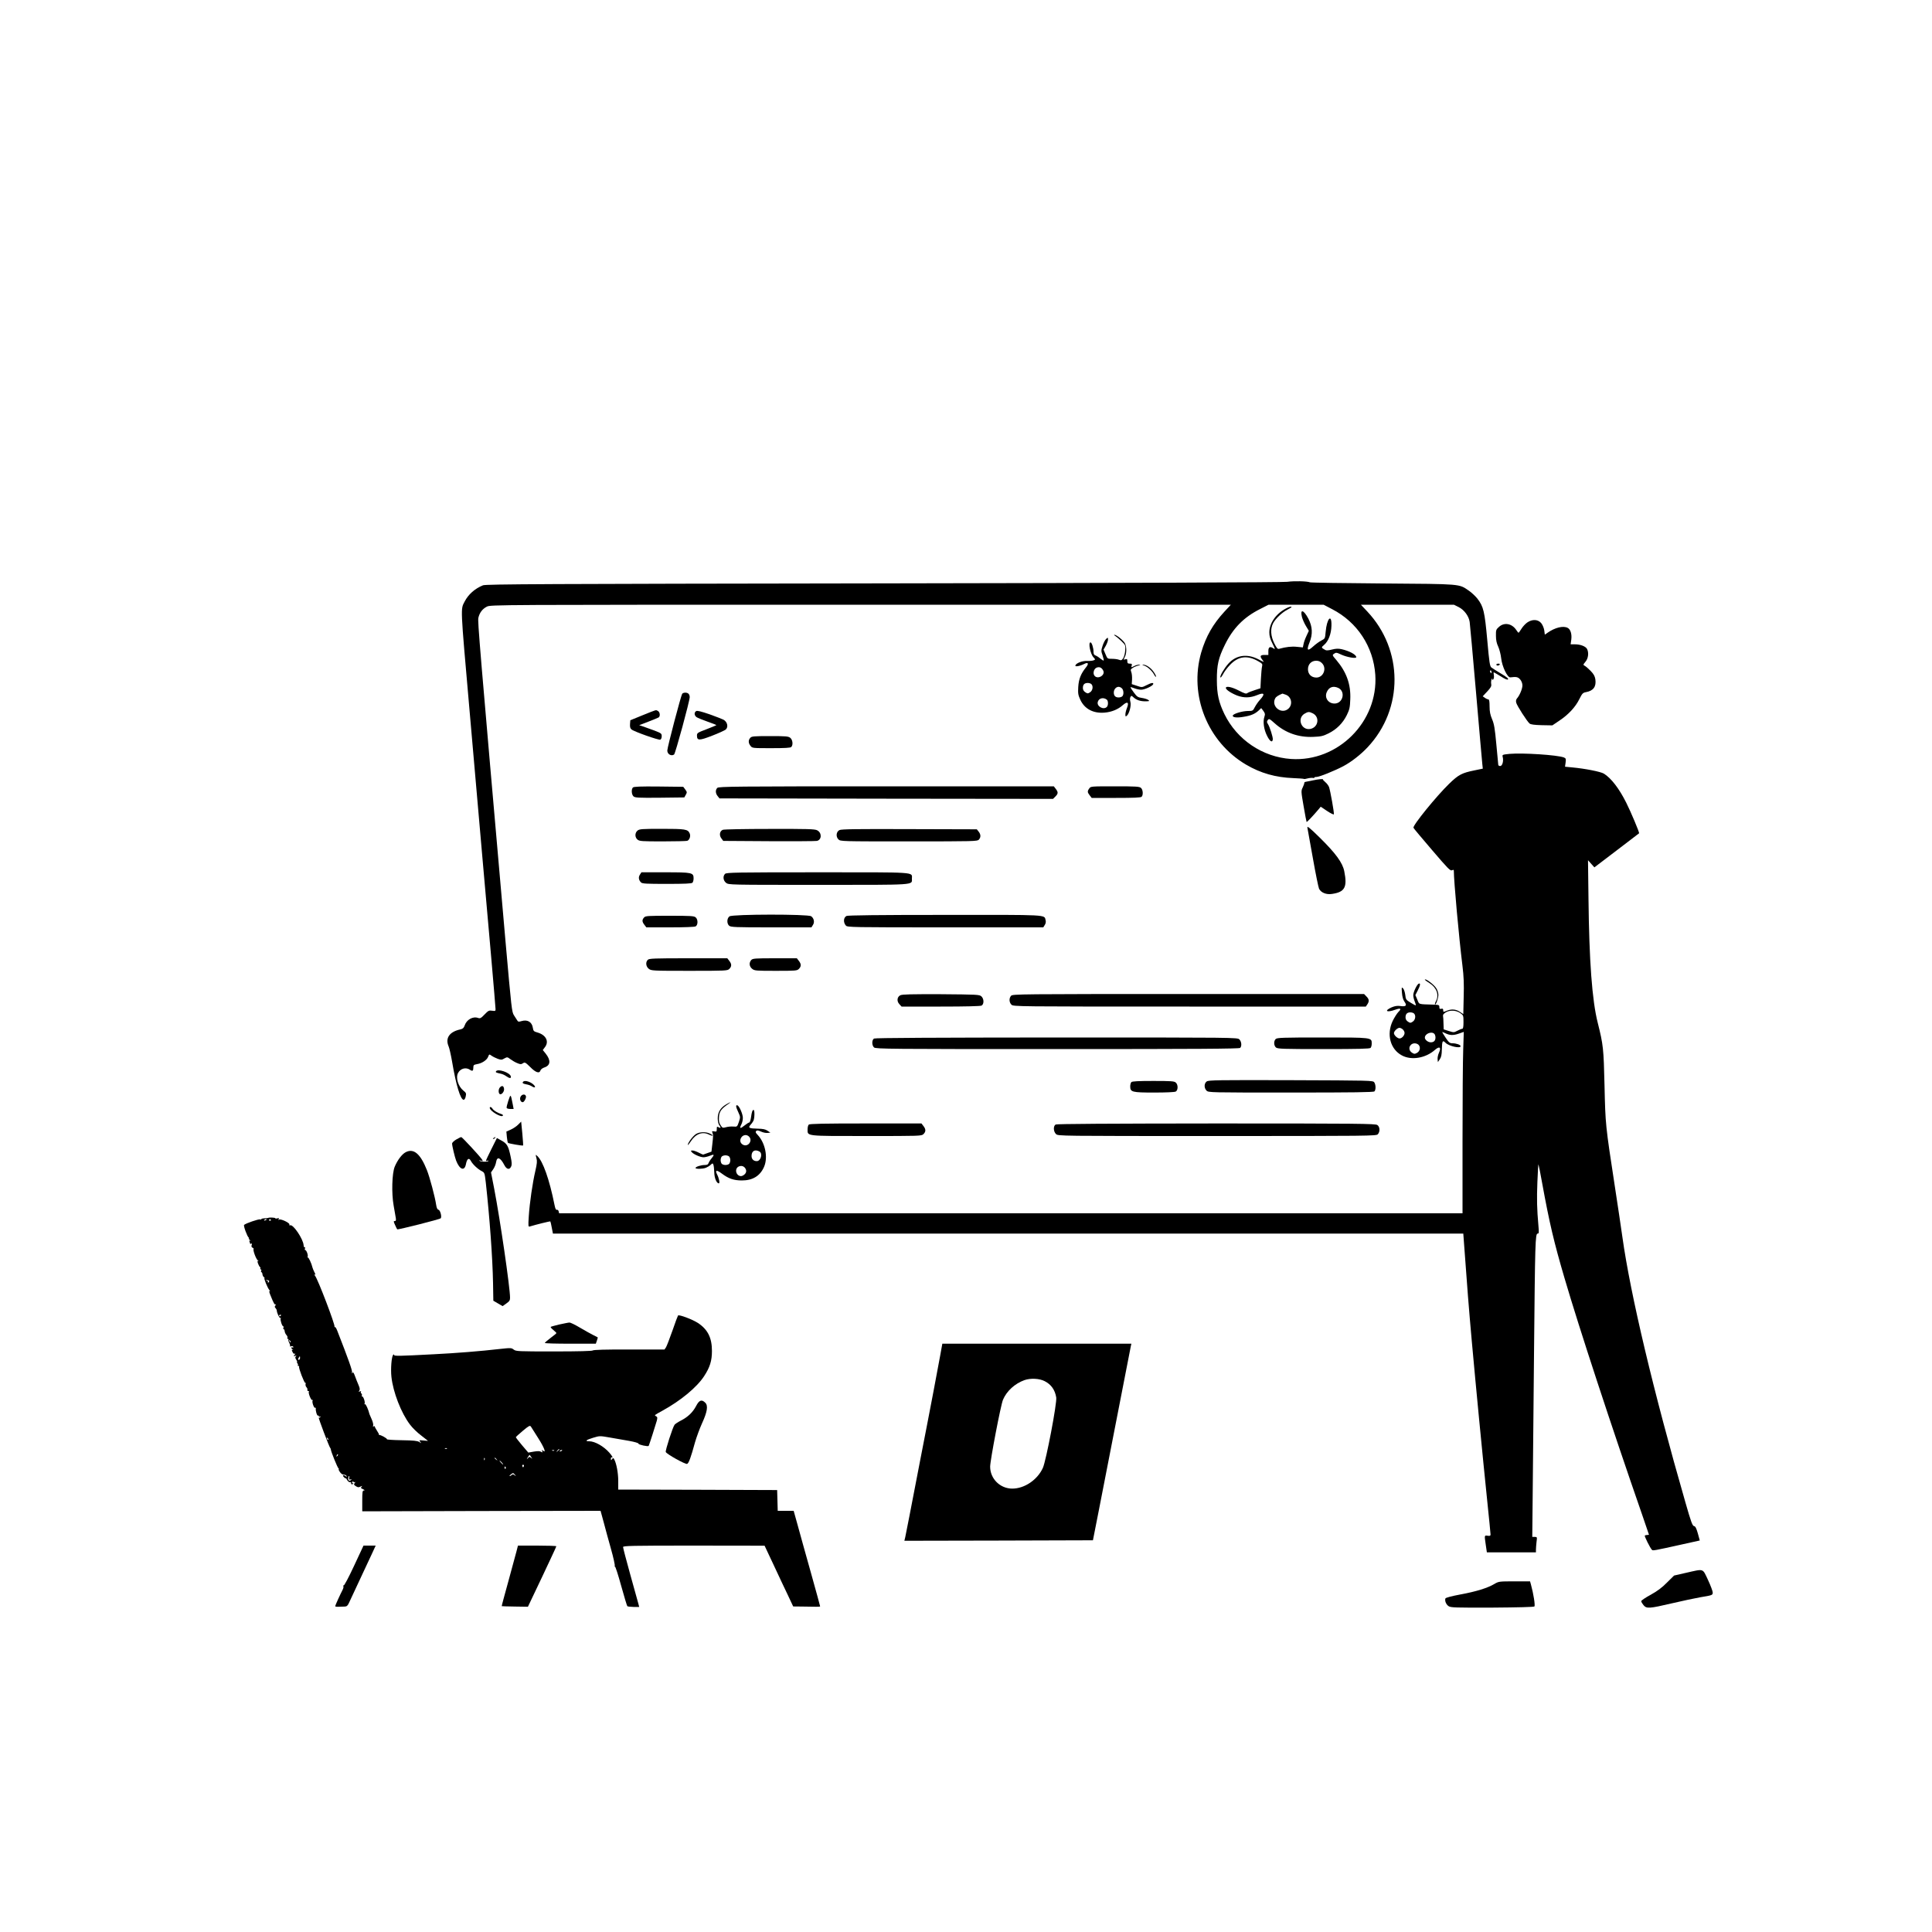 <?xml version="1.0" standalone="no"?>
<!DOCTYPE svg PUBLIC "-//W3C//DTD SVG 20010904//EN"
 "http://www.w3.org/TR/2001/REC-SVG-20010904/DTD/svg10.dtd">
<svg version="1.0" xmlns="http://www.w3.org/2000/svg"
 width="2000pt" height="2000pt" viewBox="0 0 2000 2000"
 preserveAspectRatio="xMidYMid meet">

<g transform="translate(0,2000) scale(0.1,-0.1)"
fill="#000000" stroke="none">
<path d="M13325 13977 c-44 -6 -1625 -12 -4180 -16 -3513 -5 -4115 -8 -4145
-20 -84 -34 -152 -94 -190 -168 -43 -83 -45 -36 49 -1108 45 -515 85 -966 135
-1545 25 -283 66 -747 91 -1031 25 -284 45 -526 45 -537 0 -18 -4 -20 -35 -15
-32 5 -40 2 -79 -39 -36 -38 -46 -43 -66 -36 -54 20 -120 -17 -140 -78 -9 -25
-18 -34 -43 -40 -114 -24 -160 -90 -123 -176 8 -18 24 -89 36 -158 41 -244 87
-395 120 -395 8 0 17 14 21 35 7 31 4 38 -23 59 -55 44 -83 135 -56 184 25 47
82 62 124 32 26 -17 34 -11 34 25 0 24 5 28 37 34 52 8 103 42 116 76 11 28
11 29 36 11 14 -10 43 -24 64 -32 34 -12 42 -12 68 4 30 16 31 16 63 -8 18
-13 49 -32 70 -40 33 -14 41 -14 59 -2 20 13 25 11 76 -39 57 -58 95 -70 106
-35 3 11 22 25 41 31 63 21 68 73 13 143 l-30 37 20 27 c48 59 15 128 -73 154
-40 11 -45 16 -50 49 -9 60 -55 88 -116 70 -29 -9 -37 -8 -45 6 -5 9 -21 33
-34 53 -23 34 -26 68 -88 766 -272 3103 -289 3311 -281 3349 12 53 42 93 88
116 39 20 74 20 3871 20 l3831 0 -66 -71 c-120 -130 -192 -257 -241 -423 -128
-444 65 -927 465 -1162 150 -88 305 -132 489 -139 57 -2 105 -6 108 -8 2 -3
20 -1 40 5 20 5 44 7 54 5 11 -3 17 -2 14 2 -2 5 8 8 23 8 30 0 188 64 279
112 84 45 181 121 251 196 373 398 370 1008 -5 1406 l-65 69 481 0 482 0 50
-25 c57 -29 104 -93 113 -153 3 -20 33 -350 66 -732 33 -382 62 -716 65 -741
l5 -46 -87 -18 c-129 -26 -165 -45 -260 -137 -135 -131 -380 -433 -371 -457 1
-5 88 -109 192 -230 165 -193 190 -219 207 -210 15 7 19 6 19 -6 0 -106 53
-691 89 -980 14 -114 17 -192 13 -326 l-4 -177 -36 24 c-40 27 -87 31 -137 10
-33 -14 -35 -14 -35 6 0 15 -5 19 -20 15 -16 -4 -20 0 -20 18 0 21 -5 23 -57
25 -168 5 -149 0 -171 52 l-20 47 24 47 c27 52 31 78 12 72 -19 -6 -58 -88
-58 -120 0 -16 7 -45 15 -65 8 -20 14 -38 11 -40 -2 -2 -26 10 -53 27 -48 30
-51 34 -56 83 -4 28 -14 58 -23 66 -15 15 -16 11 -11 -46 3 -42 12 -72 27 -94
28 -39 14 -52 -46 -43 -30 4 -54 0 -88 -14 -81 -36 -52 -57 36 -25 58 21 70
12 33 -24 -15 -16 -41 -57 -58 -92 -66 -139 -25 -293 96 -357 99 -53 245 -28
342 58 47 41 67 27 41 -30 -10 -21 -16 -52 -14 -68 l3 -29 20 30 c15 22 20 47
21 101 2 89 8 100 38 69 35 -35 156 -62 156 -35 0 14 -44 30 -84 30 -27 0 -37
7 -69 55 -20 30 -37 58 -37 60 0 3 12 -1 28 -9 49 -25 85 -26 141 -7 l54 19
-6 -187 c-4 -102 -7 -525 -7 -938 l0 -753 -4676 0 -4676 0 -5 21 c-3 11 -11
18 -19 15 -9 -3 -16 12 -24 52 -52 261 -120 453 -178 505 -19 18 -19 17 -9
-22 9 -32 6 -56 -11 -132 -29 -123 -59 -329 -68 -469 -7 -107 -6 -112 12 -106
62 19 208 55 211 52 2 -2 9 -31 15 -65 l12 -61 4712 0 4712 0 6 -82 c34 -470
52 -700 82 -1033 41 -456 110 -1170 159 -1645 19 -184 35 -343 35 -354 0 -15
-6 -17 -30 -14 -35 5 -34 7 -19 -97 l11 -75 254 0 254 0 0 28 c0 15 3 51 6 79
7 52 6 53 -19 53 l-25 0 4 402 c2 222 9 891 14 1488 11 1168 13 1250 38 1250
13 0 14 12 8 78 -16 182 -18 278 -11 455 4 103 9 186 11 184 2 -2 20 -91 39
-198 74 -406 121 -607 232 -984 147 -502 488 -1541 802 -2444 39 -112 71 -206
71 -208 0 -1 -8 -3 -18 -3 -10 0 -21 -3 -25 -6 -6 -6 55 -129 74 -148 9 -10
22 -8 310 56 l185 41 -20 73 c-16 55 -25 74 -40 76 -16 3 -31 44 -88 243 -331
1148 -570 2154 -653 2749 -14 100 -50 341 -80 536 -95 619 -96 629 -105 1030
-9 387 -13 423 -70 651 -59 232 -89 643 -96 1284 l-5 400 33 -37 33 -37 230
175 c127 97 231 177 233 178 5 6 -86 223 -133 316 -74 148 -156 254 -231 301
-34 21 -198 53 -330 65 l-73 7 6 43 c5 39 3 44 -18 53 -69 26 -427 49 -561 37
-76 -8 -78 -8 -72 -32 11 -42 -4 -94 -26 -94 -11 0 -20 6 -20 13 0 6 -9 102
-20 212 -15 164 -23 211 -44 260 -19 45 -26 78 -26 133 0 52 -4 72 -13 72 -7
0 -23 7 -35 16 l-23 16 47 50 c37 40 45 55 41 76 -3 15 -1 36 3 47 6 13 9 15
9 5 1 -13 2 -13 11 0 6 8 7 27 4 43 -3 15 -3 27 0 27 2 0 35 -19 71 -41 45
-29 69 -39 76 -32 7 7 -15 26 -71 59 -45 27 -90 56 -101 64 -16 13 -22 48 -43
285 -27 297 -39 346 -102 428 -20 25 -59 62 -88 82 -105 72 -69 69 -891 75
-407 3 -747 8 -755 12 -28 12 -164 15 -235 5z m465 -283 c260 -134 427 -388
447 -679 32 -486 -386 -904 -872 -872 -295 20 -560 199 -690 465 -58 120 -78
207 -78 352 -1 155 16 229 83 365 84 172 196 286 364 370 l88 45 285 0 285 0
88 -46z m1650 -649 c0 -8 -2 -15 -4 -15 -2 0 -6 7 -10 15 -3 8 -1 15 4 15 6 0
10 -7 10 -15z m-321 -3534 c30 -21 31 -26 31 -92 0 -49 -4 -69 -13 -69 -7 0
-29 -9 -50 -20 -36 -19 -38 -19 -89 -3 l-53 17 -2 61 c0 33 -3 68 -5 79 -2 12
8 24 32 38 44 24 106 20 149 -11z m-481 -3 c21 -21 14 -66 -13 -84 -23 -15
-27 -15 -50 0 -17 11 -25 26 -25 44 0 35 16 52 50 52 14 0 31 -5 38 -12z
m-116 -165 c10 -9 18 -25 18 -36 0 -26 -28 -57 -52 -57 -22 0 -58 34 -58 55 0
20 36 55 57 55 9 0 25 -7 35 -17z m326 -45 c7 -7 12 -24 12 -38 0 -33 -17 -50
-49 -50 -28 0 -61 26 -61 48 0 41 69 69 98 40z m-163 -114 c23 -24 15 -66 -16
-83 -24 -13 -29 -13 -53 2 -30 20 -35 57 -10 81 20 21 58 20 79 0z"/>
<path d="M13310 13700 c-102 -54 -170 -152 -170 -246 0 -38 8 -68 33 -117 27
-54 29 -63 13 -51 -38 26 -56 18 -56 -26 l0 -40 -40 0 c-46 0 -51 -13 -20 -53
20 -25 19 -25 -45 9 -115 59 -229 43 -308 -45 -44 -49 -90 -127 -84 -143 2 -7
14 7 27 31 12 25 45 69 73 98 86 91 181 103 295 36 39 -22 43 -28 37 -51 -4
-15 -9 -72 -12 -127 l-5 -100 -58 -19 c-33 -10 -67 -24 -76 -30 -14 -11 -29
-6 -91 26 -74 38 -133 49 -133 26 0 -18 57 -55 119 -79 68 -25 133 -24 204 5
74 31 86 14 34 -44 -20 -21 -45 -57 -57 -80 -20 -39 -22 -40 -73 -40 -58 -1
-149 -28 -155 -47 -6 -20 43 -26 114 -13 75 12 116 30 155 66 l25 24 22 -29
c18 -25 20 -34 11 -61 -17 -48 -6 -131 27 -196 29 -59 55 -76 60 -39 3 22 -31
130 -51 161 -12 18 -12 25 -1 40 13 17 18 14 71 -33 111 -100 248 -148 401
-141 78 3 101 8 157 36 84 42 147 105 189 189 28 58 33 79 36 163 7 155 -39
283 -144 407 -44 51 -44 52 -23 66 19 14 26 13 77 -11 58 -26 152 -42 152 -25
0 26 -70 64 -153 83 -33 7 -58 6 -98 -4 -33 -9 -59 -11 -69 -5 -44 25 -45 26
-13 53 44 37 74 113 76 198 4 132 -48 77 -60 -64 -6 -68 -6 -69 -45 -89 -22
-11 -60 -39 -84 -61 -59 -54 -71 -41 -38 41 35 86 31 164 -12 247 -49 93 -88
103 -66 16 7 -26 26 -68 42 -94 l29 -48 -24 -52 c-14 -29 -28 -68 -31 -87 l-7
-33 -61 6 c-54 6 -116 -1 -182 -20 -19 -5 -26 3 -53 57 -37 75 -42 149 -12
207 25 48 95 114 149 141 23 12 42 24 42 26 0 10 -26 4 -60 -15z m375 -565
c53 -53 15 -149 -58 -149 -52 0 -87 35 -87 86 0 52 35 88 85 88 25 0 44 -8 60
-25z m168 -256 c78 -36 51 -159 -35 -162 -66 -2 -109 58 -84 117 22 53 66 69
119 45z m-544 -70 c63 -22 77 -107 24 -149 -73 -57 -176 30 -132 111 8 16 33
32 75 49 1 0 15 -5 33 -11z m282 -194 c74 -39 56 -145 -27 -161 -92 -17 -140
108 -61 157 39 23 49 23 88 4z"/>
<path d="M15810 13556 c-19 -13 -46 -42 -60 -65 -14 -22 -27 -41 -30 -41 -3 0
-14 13 -24 29 -45 67 -124 81 -178 32 -31 -27 -33 -34 -32 -93 0 -44 7 -78 24
-113 12 -27 26 -81 30 -118 9 -87 65 -203 95 -199 63 8 79 4 102 -22 14 -17
23 -40 23 -62 0 -34 -29 -104 -57 -135 -9 -11 -12 -26 -7 -44 8 -31 112 -193
138 -215 13 -10 49 -15 127 -17 l109 -2 74 50 c93 62 166 141 206 223 29 58
36 65 68 71 77 14 108 57 97 133 -5 32 -17 54 -48 86 -23 24 -51 48 -61 53
-19 10 -19 12 7 43 29 34 36 94 16 132 -14 27 -69 48 -124 48 l-46 0 7 50 c7
56 -8 105 -37 120 -46 25 -132 4 -210 -51 l-27 -19 -6 45 c-4 26 -18 58 -32
75 -33 39 -92 42 -144 6z"/>
<path d="M11545 13417 c11 -7 40 -31 64 -54 43 -42 43 -44 39 -97 -2 -30 -12
-66 -21 -80 -15 -22 -21 -24 -43 -16 -14 6 -47 10 -73 10 -47 0 -47 0 -67 48
l-20 47 23 40 c12 22 23 51 23 64 0 23 -1 24 -20 6 -11 -10 -27 -42 -36 -70
-16 -48 -16 -56 0 -100 9 -27 14 -50 11 -53 -2 -2 -18 7 -35 21 -16 14 -39 28
-50 32 -15 5 -20 15 -20 39 0 39 -18 96 -31 96 -26 0 -2 -120 31 -155 20 -21
20 -23 3 -30 -10 -5 -40 -8 -68 -7 -52 2 -115 -22 -123 -47 -5 -16 46 -7 92
16 42 22 50 3 17 -37 -52 -64 -74 -120 -79 -201 -4 -67 -1 -84 21 -132 44 -96
135 -144 252 -134 72 6 139 33 189 78 48 42 66 29 42 -31 -9 -22 -16 -52 -16
-66 0 -22 2 -24 14 -14 26 21 48 105 38 143 -6 21 -6 40 0 51 9 17 11 16 31
-2 31 -29 71 -42 125 -42 42 1 45 2 29 14 -10 8 -40 17 -66 21 -42 6 -51 12
-84 57 -21 28 -36 52 -34 54 2 2 20 -3 40 -11 20 -8 51 -15 70 -15 36 0 119
38 125 58 6 18 -20 15 -71 -12 -46 -23 -47 -23 -99 -5 l-52 17 3 49 c1 27 -2
61 -8 76 -9 24 -7 29 15 43 13 9 39 20 57 24 24 6 27 8 9 9 -13 1 -37 -6 -53
-15 -30 -15 -31 -15 -24 5 5 18 2 21 -19 21 -21 0 -26 5 -26 26 0 21 -3 24
-21 19 -20 -7 -20 -6 -5 24 20 38 20 103 1 142 -16 30 -89 89 -109 88 -6 0 -2
-6 9 -12z m-125 -358 c26 -47 -55 -96 -89 -55 -20 23 -9 69 18 83 29 14 55 4
71 -28z m-122 -141 c21 -21 14 -66 -13 -84 -23 -15 -27 -15 -50 0 -17 11 -25
26 -25 44 0 35 16 52 50 52 14 0 31 -5 38 -12z m316 -44 c19 -18 21 -65 4 -82
-7 -7 -24 -12 -38 -12 -33 0 -50 17 -50 51 0 32 23 59 50 59 10 0 26 -7 34
-16z m-156 -117 c15 -12 16 -59 0 -75 -34 -34 -106 5 -94 51 10 40 58 52 94
24z"/>
<path d="M15490 13120 c0 -5 6 -10 14 -10 8 0 18 5 21 10 3 6 -3 10 -14 10
-12 0 -21 -4 -21 -10z"/>
<path d="M11844 13110 c34 -11 82 -54 103 -93 8 -16 17 -26 20 -23 3 3 -6 24
-21 46 -29 45 -80 80 -111 79 -14 0 -12 -3 9 -9z"/>
<path d="M7062 12818 c-12 -16 -154 -554 -154 -587 -1 -37 40 -62 70 -42 13 8
162 555 162 595 0 12 -5 27 -12 34 -16 16 -53 15 -66 0z"/>
<path d="M6655 12597 l-130 -53 -3 -40 c-2 -29 2 -44 15 -55 27 -23 280 -112
298 -106 9 4 15 18 15 36 0 28 -5 31 -77 59 -43 16 -96 35 -117 42 l-39 13 94
36 c52 20 100 40 107 44 19 13 14 55 -7 67 -24 12 -4 18 -156 -43z"/>
<path d="M7207 12639 c-23 -14 -21 -45 4 -63 12 -8 64 -29 115 -47 52 -18 92
-34 90 -36 -2 -2 -48 -21 -102 -42 -93 -35 -99 -39 -99 -65 0 -54 22 -54 157
-2 67 26 131 55 141 64 29 26 17 80 -24 102 -11 6 -75 31 -142 55 -90 31 -128
40 -140 34z"/>
<path d="M7767 12362 c-22 -24 -21 -54 2 -83 19 -24 21 -24 215 -24 140 0 198
3 207 12 21 21 15 74 -10 95 -21 16 -43 18 -211 18 -168 0 -189 -2 -203 -18z"/>
<path d="M13593 11922 c-32 -7 -66 -14 -75 -15 -10 -1 -17 -6 -16 -12 1 -5 -7
-26 -16 -46 -18 -36 -18 -40 9 -195 15 -88 29 -161 31 -163 3 -4 70 67 123
130 l23 28 67 -45 c36 -24 68 -39 69 -34 5 14 -37 247 -50 283 -6 15 -23 38
-39 51 -15 13 -26 25 -24 27 8 8 -48 3 -102 -9z"/>
<path d="M6552 11848 c-18 -18 -15 -73 6 -92 17 -14 47 -16 273 -14 l253 3 15
27 c14 25 14 29 -5 55 l-21 28 -254 3 c-190 2 -258 -1 -267 -10z"/>
<path d="M7426 11844 c-22 -21 -20 -57 3 -85 l19 -24 1726 -3 1727 -2 24 24
c30 30 31 45 4 80 l-20 26 -1734 0 c-1563 0 -1735 -2 -1749 -16z"/>
<path d="M11276 11838 c-21 -29 -20 -40 5 -72 l20 -26 253 0 c183 0 255 3 264
12 18 18 14 73 -6 91 -16 15 -50 17 -270 17 -248 0 -251 0 -266 -22z"/>
<path d="M13534 11432 c3 -15 28 -157 57 -317 28 -159 57 -301 64 -316 21 -40
75 -62 133 -53 133 19 161 69 128 234 -17 89 -90 188 -257 352 -104 102 -129
121 -125 100z"/>
<path d="M6600 11402 c-14 -11 -22 -29 -22 -47 0 -18 8 -36 22 -47 20 -16 45
-18 260 -18 131 0 246 3 255 6 24 10 37 50 24 78 -19 42 -46 46 -288 46 -206
0 -231 -2 -251 -18z"/>
<path d="M7483 11410 c-33 -13 -40 -56 -16 -88 l20 -27 474 -3 c261 -1 484 0
496 3 51 12 52 85 2 110 -23 13 -103 15 -491 14 -255 0 -473 -4 -485 -9z"/>
<path d="M8690 11407 c-34 -17 -39 -68 -11 -96 21 -21 28 -21 729 -21 674 0
710 1 725 18 22 24 21 54 -2 83 l-19 24 -699 2 c-548 2 -703 0 -723 -10z"/>
<path d="M6624 10945 c-17 -26 -13 -55 12 -80 13 -13 56 -15 268 -15 183 0
255 3 264 12 7 7 12 27 12 44 0 61 -14 64 -292 64 l-248 0 -16 -25z"/>
<path d="M7506 10954 c-25 -24 -20 -69 10 -93 27 -21 31 -21 953 -21 1028 0
971 -4 971 64 0 71 69 66 -978 66 -842 0 -942 -2 -956 -16z"/>
<path d="M7552 10514 c-28 -19 -30 -74 -4 -97 17 -15 62 -17 435 -17 l417 0
15 24 c20 29 11 71 -18 91 -33 23 -812 22 -845 -1z"/>
<path d="M8763 10518 c-32 -16 -35 -68 -6 -100 15 -17 66 -18 1029 -18 l1014
0 15 24 c10 15 14 33 9 50 -14 59 41 56 -1044 55 -693 0 -1002 -4 -1017 -11z"/>
<path d="M6667 10502 c-22 -25 -21 -44 4 -76 l20 -26 245 0 c150 0 253 4 265
10 25 14 26 71 1 93 -16 15 -50 17 -269 17 -229 0 -251 -1 -266 -18z"/>
<path d="M6706 10064 c-25 -24 -20 -69 10 -93 26 -20 37 -21 420 -21 381 0
395 1 414 20 26 26 25 51 -1 84 l-20 26 -404 0 c-354 0 -406 -2 -419 -16z"/>
<path d="M7777 10062 c-25 -28 -21 -67 9 -91 25 -20 39 -21 245 -21 206 0 220
1 239 20 26 26 25 51 -1 84 l-20 26 -228 0 c-208 0 -229 -2 -244 -18z"/>
<path d="M14750 9857 c0 -2 22 -18 49 -35 74 -48 100 -121 66 -186 -9 -16 -13
-31 -10 -34 9 -9 35 66 35 100 0 18 -9 47 -20 65 -24 41 -120 112 -120 90z"/>
<path d="M9320 9697 c-34 -17 -39 -62 -9 -93 l22 -24 404 0 c260 0 411 4 424
10 27 15 26 71 -2 96 -20 18 -44 19 -418 22 -305 1 -402 -1 -421 -11z"/>
<path d="M10467 9692 c-23 -25 -21 -68 3 -92 20 -20 33 -20 1844 -20 l1825 0
15 22 c22 32 20 55 -9 83 l-24 25 -1819 0 c-1749 0 -1820 -1 -1835 -18z"/>
<path d="M9048 9249 c-24 -14 -24 -71 0 -92 17 -16 163 -17 1898 -17 1449 0
1883 3 1892 12 19 19 14 66 -8 88 -20 20 -33 20 -1892 20 -1254 -1 -1879 -4
-1890 -11z"/>
<path d="M13206 9244 c-22 -21 -20 -67 2 -87 17 -15 66 -17 493 -17 356 0 478
3 487 12 7 7 12 27 12 44 0 65 8 64 -512 64 -411 0 -468 -2 -482 -16z"/>
<path d="M5135 8910 c-7 -11 0 -14 49 -25 17 -3 42 -15 57 -26 34 -24 52 -24
47 -2 -7 39 -135 83 -153 53z"/>
<path d="M12492 8805 c-28 -20 -29 -68 -2 -95 20 -20 33 -20 873 -20 650 0
856 3 865 12 16 16 15 70 -2 94 -14 19 -36 19 -863 22 -758 2 -850 1 -871 -13z"/>
<path d="M5417 8803 c-14 -13 -6 -21 31 -28 20 -3 48 -13 60 -22 28 -17 40
-10 22 12 -28 33 -95 56 -113 38z"/>
<path d="M11712 8798 c-7 -7 -12 -27 -12 -44 0 -59 18 -64 248 -64 121 0 211
4 223 10 25 14 26 71 1 93 -16 15 -48 17 -233 17 -154 0 -218 -3 -227 -12z"/>
<path d="M5176 8744 c-19 -18 -18 -65 0 -71 19 -6 45 28 42 55 -4 32 -21 38
-42 16z"/>
<path d="M5262 8605 c-12 -36 -20 -70 -17 -75 4 -6 21 -10 39 -10 l33 0 -9 48
c-22 111 -21 110 -46 37z"/>
<path d="M5388 8645 c-11 -24 2 -55 23 -55 15 0 40 47 33 64 -9 24 -43 19 -56
-9z"/>
<path d="M7513 8565 c-56 -34 -83 -80 -83 -142 0 -28 6 -58 15 -69 20 -27 18
-37 -5 -24 -18 10 -20 8 -20 -18 0 -26 -3 -29 -27 -24 -23 4 -25 2 -18 -14 9
-21 9 -32 -2 -127 l-8 -69 -40 -14 c-22 -8 -42 -15 -45 -16 -3 -1 -24 8 -47
20 -23 12 -52 22 -64 22 -19 0 -20 -2 -8 -17 19 -22 88 -53 122 -53 15 0 44 7
64 15 46 20 52 13 20 -25 -14 -16 -28 -39 -32 -50 -5 -15 -15 -20 -39 -20 -39
0 -96 -18 -96 -31 0 -12 73 -11 107 2 15 6 38 19 49 30 20 19 22 19 29 2 4
-10 8 -45 9 -78 1 -60 24 -115 47 -115 13 0 3 53 -18 93 -23 46 -5 49 51 7 68
-51 123 -70 206 -70 112 0 189 47 230 142 42 98 12 247 -68 331 -20 20 -23 30
-14 39 9 9 21 7 50 -6 21 -10 52 -16 68 -14 l29 3 -30 20 c-22 15 -47 20 -101
21 -89 2 -102 9 -76 38 11 11 25 31 31 43 13 26 15 113 2 113 -12 0 -19 -21
-27 -80 -4 -27 -12 -50 -18 -50 -6 0 -28 -14 -49 -31 -44 -36 -55 -33 -33 10
9 16 16 47 16 68 0 41 -37 124 -57 131 -19 5 -16 -17 10 -72 22 -49 22 -50 6
-100 -18 -51 -18 -51 -57 -48 -22 2 -56 -1 -77 -7 -34 -9 -37 -8 -56 22 -16
25 -19 44 -16 86 4 56 24 83 97 133 38 26 20 21 -27 -7z m241 -331 c40 -40 -7
-109 -59 -86 -32 15 -41 47 -21 77 19 29 57 33 80 9z m107 -154 c37 -20 15
-100 -27 -100 -33 0 -54 21 -54 53 0 52 34 72 81 47z m-313 -52 c7 -7 12 -24
12 -38 0 -14 -5 -31 -12 -38 -7 -7 -24 -12 -38 -12 -14 0 -31 5 -38 12 -7 7
-12 24 -12 38 0 14 5 31 12 38 7 7 24 12 38 12 14 0 31 -5 38 -12z m167 -122
c19 -28 9 -58 -26 -76 -30 -17 -69 11 -69 50 0 51 67 69 95 26z"/>
<path d="M5070 8532 c0 -33 121 -105 136 -81 3 5 -3 12 -13 15 -40 12 -85 39
-94 56 -10 18 -29 25 -29 10z"/>
<path d="M5365 8359 c-16 -17 -50 -40 -76 -52 l-47 -21 5 -56 c3 -30 8 -58 12
-61 7 -7 151 -32 156 -27 2 2 -2 58 -8 125 l-12 122 -30 -30z"/>
<path d="M8372 8358 c-7 -7 -12 -29 -12 -49 0 -72 -25 -69 612 -69 555 0 568
0 588 20 26 26 25 51 -1 84 l-20 26 -578 0 c-435 0 -580 -3 -589 -12z"/>
<path d="M10928 8359 c-26 -15 -24 -73 4 -99 22 -20 25 -20 1668 -20 1583 0
1648 1 1663 18 25 27 22 78 -5 96 -20 14 -194 16 -1668 16 -1099 -1 -1651 -4
-1662 -11z"/>
<path d="M7204 8260 c-32 -21 -84 -90 -84 -112 0 -6 13 9 30 35 51 80 123 107
191 71 17 -8 33 -13 36 -10 3 2 -9 12 -26 20 -42 22 -109 20 -147 -4z"/>
<path d="M4723 8204 c-24 -14 -43 -33 -43 -42 0 -24 28 -141 42 -177 36 -93
86 -112 101 -38 11 58 31 73 51 36 18 -35 72 -86 112 -106 30 -16 31 -18 43
-119 40 -366 70 -773 75 -1043 l3 -180 48 -28 48 -28 38 27 c32 22 39 33 39
60 0 105 -103 811 -164 1128 l-33 169 24 35 c13 19 26 52 29 74 10 59 44 46
85 -33 23 -45 54 -52 70 -15 9 18 8 42 -4 98 -23 112 -37 139 -94 170 l-49 27
-57 -114 c-31 -62 -57 -117 -57 -120 0 -4 7 -4 16 -1 8 3 13 2 9 -3 -6 -11
-82 -8 -93 4 -4 4 4 4 17 0 23 -7 23 -6 8 16 -30 41 -202 227 -212 228 -5 0
-29 -11 -52 -25z"/>
<path d="M5110 8220 c-9 -6 -10 -10 -3 -10 6 0 15 5 18 10 8 12 4 12 -15 0z"/>
<path d="M4201 8073 c-39 -19 -87 -83 -115 -151 -28 -68 -34 -275 -11 -402 9
-52 19 -110 22 -127 4 -26 2 -33 -10 -33 -14 0 -14 -4 2 -40 10 -22 20 -43 23
-46 7 -6 439 103 450 114 14 14 -4 84 -23 89 -12 3 -19 19 -24 51 -12 82 -66
285 -96 360 -67 168 -136 227 -218 185z"/>
<path d="M2776 7392 c-2 -1 -19 -3 -39 -4 -20 -1 -34 -5 -32 -9 3 -4 -3 -5
-13 -2 -17 4 -146 -40 -165 -57 -9 -8 32 -121 48 -132 5 -4 6 -8 1 -8 -6 0 -1
-7 10 -16 10 -8 13 -12 5 -8 -11 5 -13 3 -8 -10 4 -10 7 -20 7 -22 0 -3 5 -2
11 2 8 4 9 0 4 -15 -4 -14 -1 -23 9 -27 9 -3 14 -10 11 -14 -8 -13 25 -103 44
-118 9 -7 11 -11 4 -7 -9 4 -10 -1 -2 -25 6 -16 15 -33 20 -36 5 -3 7 -10 4
-15 -4 -5 -2 -9 4 -9 6 0 8 -7 5 -15 -4 -8 -2 -15 3 -15 5 0 9 -10 10 -22 1
-11 8 -25 15 -29 7 -5 10 -9 6 -9 -10 0 31 -102 50 -124 9 -11 11 -16 4 -12
-8 5 -6 -9 7 -41 34 -85 44 -103 55 -96 6 4 5 0 -2 -9 -10 -13 -10 -18 0 -29
7 -8 13 -18 13 -24 1 -27 28 -84 37 -79 7 4 8 2 4 -5 -8 -12 14 -81 26 -81 4
0 5 -7 2 -15 -4 -8 -2 -15 3 -15 5 0 9 -10 10 -21 1 -12 9 -29 18 -39 10 -11
14 -24 10 -29 -3 -6 -1 -11 5 -11 6 0 9 -4 6 -8 -3 -5 1 -20 9 -35 7 -14 10
-29 7 -33 -4 -4 1 -4 10 -1 10 3 20 2 23 -4 4 -5 3 -9 -2 -8 -22 4 -25 -3 -7
-17 10 -8 13 -13 7 -9 -16 8 -16 0 -2 -26 6 -11 15 -17 22 -12 7 4 5 -2 -3
-12 -14 -17 -13 -18 5 -11 15 5 17 4 8 -5 -9 -9 -8 -17 4 -35 8 -13 12 -24 8
-24 -4 0 -2 -6 4 -13 6 -8 8 -17 4 -20 -3 -4 -1 -7 6 -7 7 0 10 -4 7 -8 -7
-12 55 -173 64 -167 5 3 6 -3 3 -13 -2 -11 2 -25 10 -33 7 -8 12 -20 9 -27 -2
-6 2 -12 9 -12 7 0 10 -3 7 -6 -11 -10 23 -94 34 -87 7 3 8 1 4 -6 -9 -14 15
-82 26 -74 5 3 8 -1 7 -8 -3 -24 13 -79 22 -73 5 3 9 0 9 -6 0 -6 5 -8 12 -4
7 4 8 3 4 -5 -4 -6 -11 -9 -16 -6 -9 5 109 -307 119 -315 3 -3 6 -9 6 -15 0
-19 69 -190 80 -197 5 -4 6 -8 2 -8 -5 0 1 -13 12 -29 13 -18 29 -28 42 -27
12 0 24 -6 26 -14 3 -9 1 -11 -4 -5 -9 11 -33 18 -33 9 0 -9 30 -36 30 -27 0
4 6 -3 13 -17 7 -14 21 -24 30 -24 9 1 15 -2 12 -6 -3 -5 -1 -11 4 -14 5 -4
13 -1 17 5 4 8 3 9 -4 5 -8 -5 -10 -1 -5 10 4 11 8 13 11 6 2 -7 9 -9 15 -5 7
4 7 0 -1 -9 -11 -14 -10 -19 12 -33 20 -13 29 -14 48 -4 19 9 21 9 11 -2 -11
-11 -8 -15 15 -25 18 -9 21 -13 10 -13 -16 -1 -18 -13 -18 -108 l0 -108 1233
3 1234 2 32 -117 c17 -65 51 -190 76 -278 25 -88 42 -167 39 -175 -3 -8 -2
-11 2 -7 4 4 33 -85 64 -198 31 -112 60 -208 64 -212 3 -4 33 -7 65 -8 l58 0
-9 35 c-6 19 -43 155 -84 302 -41 147 -74 274 -74 283 0 13 84 15 733 15 l732
-1 95 -202 c52 -111 118 -253 148 -314 l53 -113 97 -1 c53 0 116 -1 140 -2 23
-1 42 1 42 4 0 3 -43 161 -96 350 -53 189 -115 410 -137 492 l-41 147 -82 0
-83 0 -3 108 -3 107 -822 3 -823 2 0 88 c0 84 -18 180 -41 224 -10 18 -12 18
-23 3 -11 -15 -12 -14 -12 4 0 11 4 17 8 15 19 -12 6 14 -24 48 -58 66 -150
118 -208 118 -49 0 -34 14 39 36 69 21 70 21 173 3 57 -10 147 -26 201 -35 60
-11 97 -22 97 -29 0 -11 97 -32 105 -23 4 5 73 220 84 260 8 32 7 39 -7 47
-20 11 -23 9 63 56 193 106 358 243 434 359 60 92 81 159 81 261 0 136 -43
222 -144 289 -56 37 -197 90 -207 78 -3 -4 -30 -74 -58 -157 -29 -82 -59 -160
-67 -173 l-15 -22 -366 0 c-243 1 -370 -3 -377 -10 -6 -6 -142 -10 -402 -10
-373 0 -392 1 -416 19 -24 19 -30 19 -149 6 -189 -22 -452 -43 -674 -54 -360
-19 -415 -20 -415 -8 0 8 -3 8 -10 1 -17 -17 -27 -146 -18 -227 17 -158 100
-373 192 -494 26 -35 79 -86 117 -114 38 -29 69 -53 69 -54 0 -1 -21 0 -47 3
-46 5 -47 4 -33 -13 14 -18 14 -18 -10 -2 -20 12 -58 16 -182 18 -86 1 -155 6
-153 10 6 8 -70 50 -79 43 -3 -2 -4 -1 -2 2 2 3 -7 22 -20 41 -13 20 -24 40
-24 45 0 5 -5 6 -12 2 -8 -5 -9 -2 -5 9 3 9 -3 38 -15 64 -12 27 -22 50 -23
53 -12 50 -39 109 -47 104 -7 -4 -8 -2 -4 5 9 14 -14 82 -26 75 -4 -3 -5 1 -2
9 3 8 0 18 -5 22 -6 3 -8 11 -5 17 5 8 1 9 -11 4 -14 -5 -16 -4 -6 7 8 11 7
25 -7 58 -11 24 -27 66 -37 93 -13 36 -20 45 -27 35 -7 -11 -8 -9 -4 5 5 16
-36 132 -154 434 -9 23 -20 39 -25 35 -4 -5 -5 -3 -2 3 9 16 -173 494 -202
528 -10 12 -11 16 -3 12 10 -6 9 1 -3 24 -9 18 -18 39 -20 48 -10 44 -42 112
-50 105 -4 -5 -5 -2 -1 5 9 15 -11 72 -25 72 -5 0 -5 7 -2 17 4 9 2 14 -3 11
-5 -4 -10 7 -11 22 -5 65 -108 218 -139 206 -8 -3 -11 0 -8 8 6 16 -89 61
-107 51 -8 -6 -10 -4 -4 5 6 10 3 12 -13 8 -12 -4 -22 -3 -22 1 0 7 -68 10
-74 3z m-16 -16 c0 -2 -7 -7 -16 -10 -8 -3 -12 -2 -9 4 6 10 25 14 25 6z m44
-4 c3 -5 -1 -9 -9 -9 -8 0 -12 4 -9 9 3 4 7 8 9 8 2 0 6 -4 9 -8z m-19 -631
c3 -5 0 -13 -6 -17 -7 -4 -9 -3 -5 4 3 6 -2 13 -11 15 -16 4 -16 5 -1 6 9 0
19 -3 23 -8z m125 -355 c0 -3 -4 -8 -10 -11 -5 -3 -10 -1 -10 4 0 6 5 11 10
11 6 0 10 -2 10 -4z m98 -281 c-3 -3 -9 2 -12 12 -6 14 -5 15 5 6 7 -7 10 -15
7 -18z m98 -163 c0 -10 -6 -19 -13 -19 -8 0 -9 6 -2 19 5 10 11 18 12 18 2 0
3 -8 3 -18z m2464 -827 c63 -99 87 -161 52 -133 -13 11 -15 11 -9 -4 5 -15 3
-16 -12 -7 -12 8 -34 9 -75 2 l-57 -10 -65 76 c-35 42 -64 79 -64 83 0 3 32
33 72 66 64 54 74 58 84 44 6 -10 40 -62 74 -117z m-2172 -20 c-3 -3 -9 2 -12
12 -6 14 -5 15 5 6 7 -7 10 -15 7 -18z m1229 -91 c-3 -3 -12 -4 -19 -1 -8 3
-5 6 6 6 11 1 17 -2 13 -5z m1163 -8 c0 -2 -8 -10 -17 -17 -16 -13 -17 -12 -4
4 13 16 21 21 21 13z m-53 -12 c-3 -3 -12 -4 -19 -1 -8 3 -5 6 6 6 11 1 17 -2
13 -5z m83 2 c0 -2 -7 -7 -16 -10 -8 -3 -12 -2 -9 4 6 10 25 14 25 6z m-2329
-59 c-10 -9 -11 -8 -5 6 3 10 9 15 12 12 3 -3 0 -11 -7 -18z m2009 -12 c14
-19 14 -19 -3 -6 -15 12 -20 12 -33 -5 -9 -10 -12 -12 -8 -4 9 18 26 42 28 38
1 -2 8 -12 16 -23z m-483 -27 c-3 -8 -6 -5 -6 6 -1 11 2 17 5 13 3 -3 4 -12 1
-19z m124 5 c13 -16 12 -17 -3 -4 -10 7 -18 15 -18 17 0 8 8 3 21 -13z m54
-33 c10 -11 16 -20 13 -20 -3 0 -13 9 -23 20 -10 11 -16 20 -13 20 3 0 13 -9
23 -20z m228 -37 c-3 -7 -6 -13 -8 -13 -2 0 -5 6 -8 13 -3 8 1 14 8 14 7 0 11
-6 8 -14z m-188 -12 c3 -5 2 -12 -3 -15 -5 -3 -9 1 -9 9 0 17 3 19 12 6z m96
-78 c13 -16 12 -17 -4 -4 -14 11 -21 11 -29 3 -7 -7 -16 -12 -22 -12 -10 0 24
29 35 30 4 0 13 -8 20 -17z m-1716 -34 c-3 -16 0 -19 13 -14 13 5 14 3 5 -6
-15 -15 -32 -4 -28 19 5 22 4 22 9 22 3 0 3 -9 1 -21z"/>
<path d="M5790 6289 c-46 -11 -87 -22 -89 -25 -3 -3 9 -18 27 -32 18 -15 32
-29 32 -32 0 -3 -27 -26 -60 -50 -33 -25 -60 -48 -60 -52 0 -5 119 -8 264 -8
l264 0 11 32 c6 17 10 32 9 33 -2 2 -23 13 -48 25 -25 12 -86 47 -136 76 -50
30 -99 54 -110 53 -10 0 -57 -10 -104 -20z"/>
<path d="M9732 5963 c-47 -254 -94 -502 -137 -723 -24 -124 -55 -283 -69 -355
-99 -518 -148 -765 -155 -798 l-9 -37 976 2 976 3 64 325 c141 727 323 1657
328 1683 l6 27 -979 0 -978 0 -23 -127z m1083 -261 c67 -34 106 -90 119 -168
10 -55 -105 -656 -138 -729 -56 -124 -190 -215 -317 -215 -126 0 -229 102
-229 227 0 66 110 640 133 693 38 90 122 167 222 203 63 22 155 18 210 -11z"/>
<path d="M7206 5445 c-34 -65 -85 -114 -158 -151 -29 -15 -58 -34 -65 -43 -19
-25 -97 -266 -91 -282 9 -22 203 -130 221 -123 17 6 39 67 82 224 15 52 47
140 72 195 55 120 65 183 34 214 -37 37 -63 28 -95 -34z"/>
<path d="M3665 3790 c-56 -120 -102 -207 -108 -203 -6 3 -7 1 -3 -5 4 -7 1
-24 -7 -39 -26 -50 -77 -162 -77 -170 0 -5 17 -7 37 -6 21 1 50 2 64 2 19 1
29 10 42 39 9 20 60 129 113 242 53 113 111 238 130 278 l33 72 -63 0 -63 0
-98 -210z"/>
<path d="M5346 3938 c-9 -35 -47 -175 -85 -313 -38 -137 -69 -251 -67 -252 1
-1 63 -3 137 -4 l134 -2 147 309 c80 170 147 312 147 317 1 4 -88 7 -198 7
l-199 0 -16 -62z"/>
<path d="M17457 3719 l-127 -29 -73 -72 c-52 -53 -99 -88 -169 -127 -54 -29
-98 -59 -98 -66 0 -8 11 -26 24 -42 32 -37 56 -36 296 20 107 25 238 53 290
62 127 21 130 22 130 50 0 13 -22 72 -49 130 -58 122 -38 116 -224 74z"/>
<path d="M15470 3603 c-70 -42 -190 -79 -353 -109 -91 -17 -151 -33 -154 -41
-9 -24 7 -63 33 -80 23 -15 67 -16 452 -15 267 2 430 6 436 12 10 10 -10 135
-36 228 l-9 32 -162 0 c-158 0 -163 -1 -207 -27z"/>
</g>
</svg>
